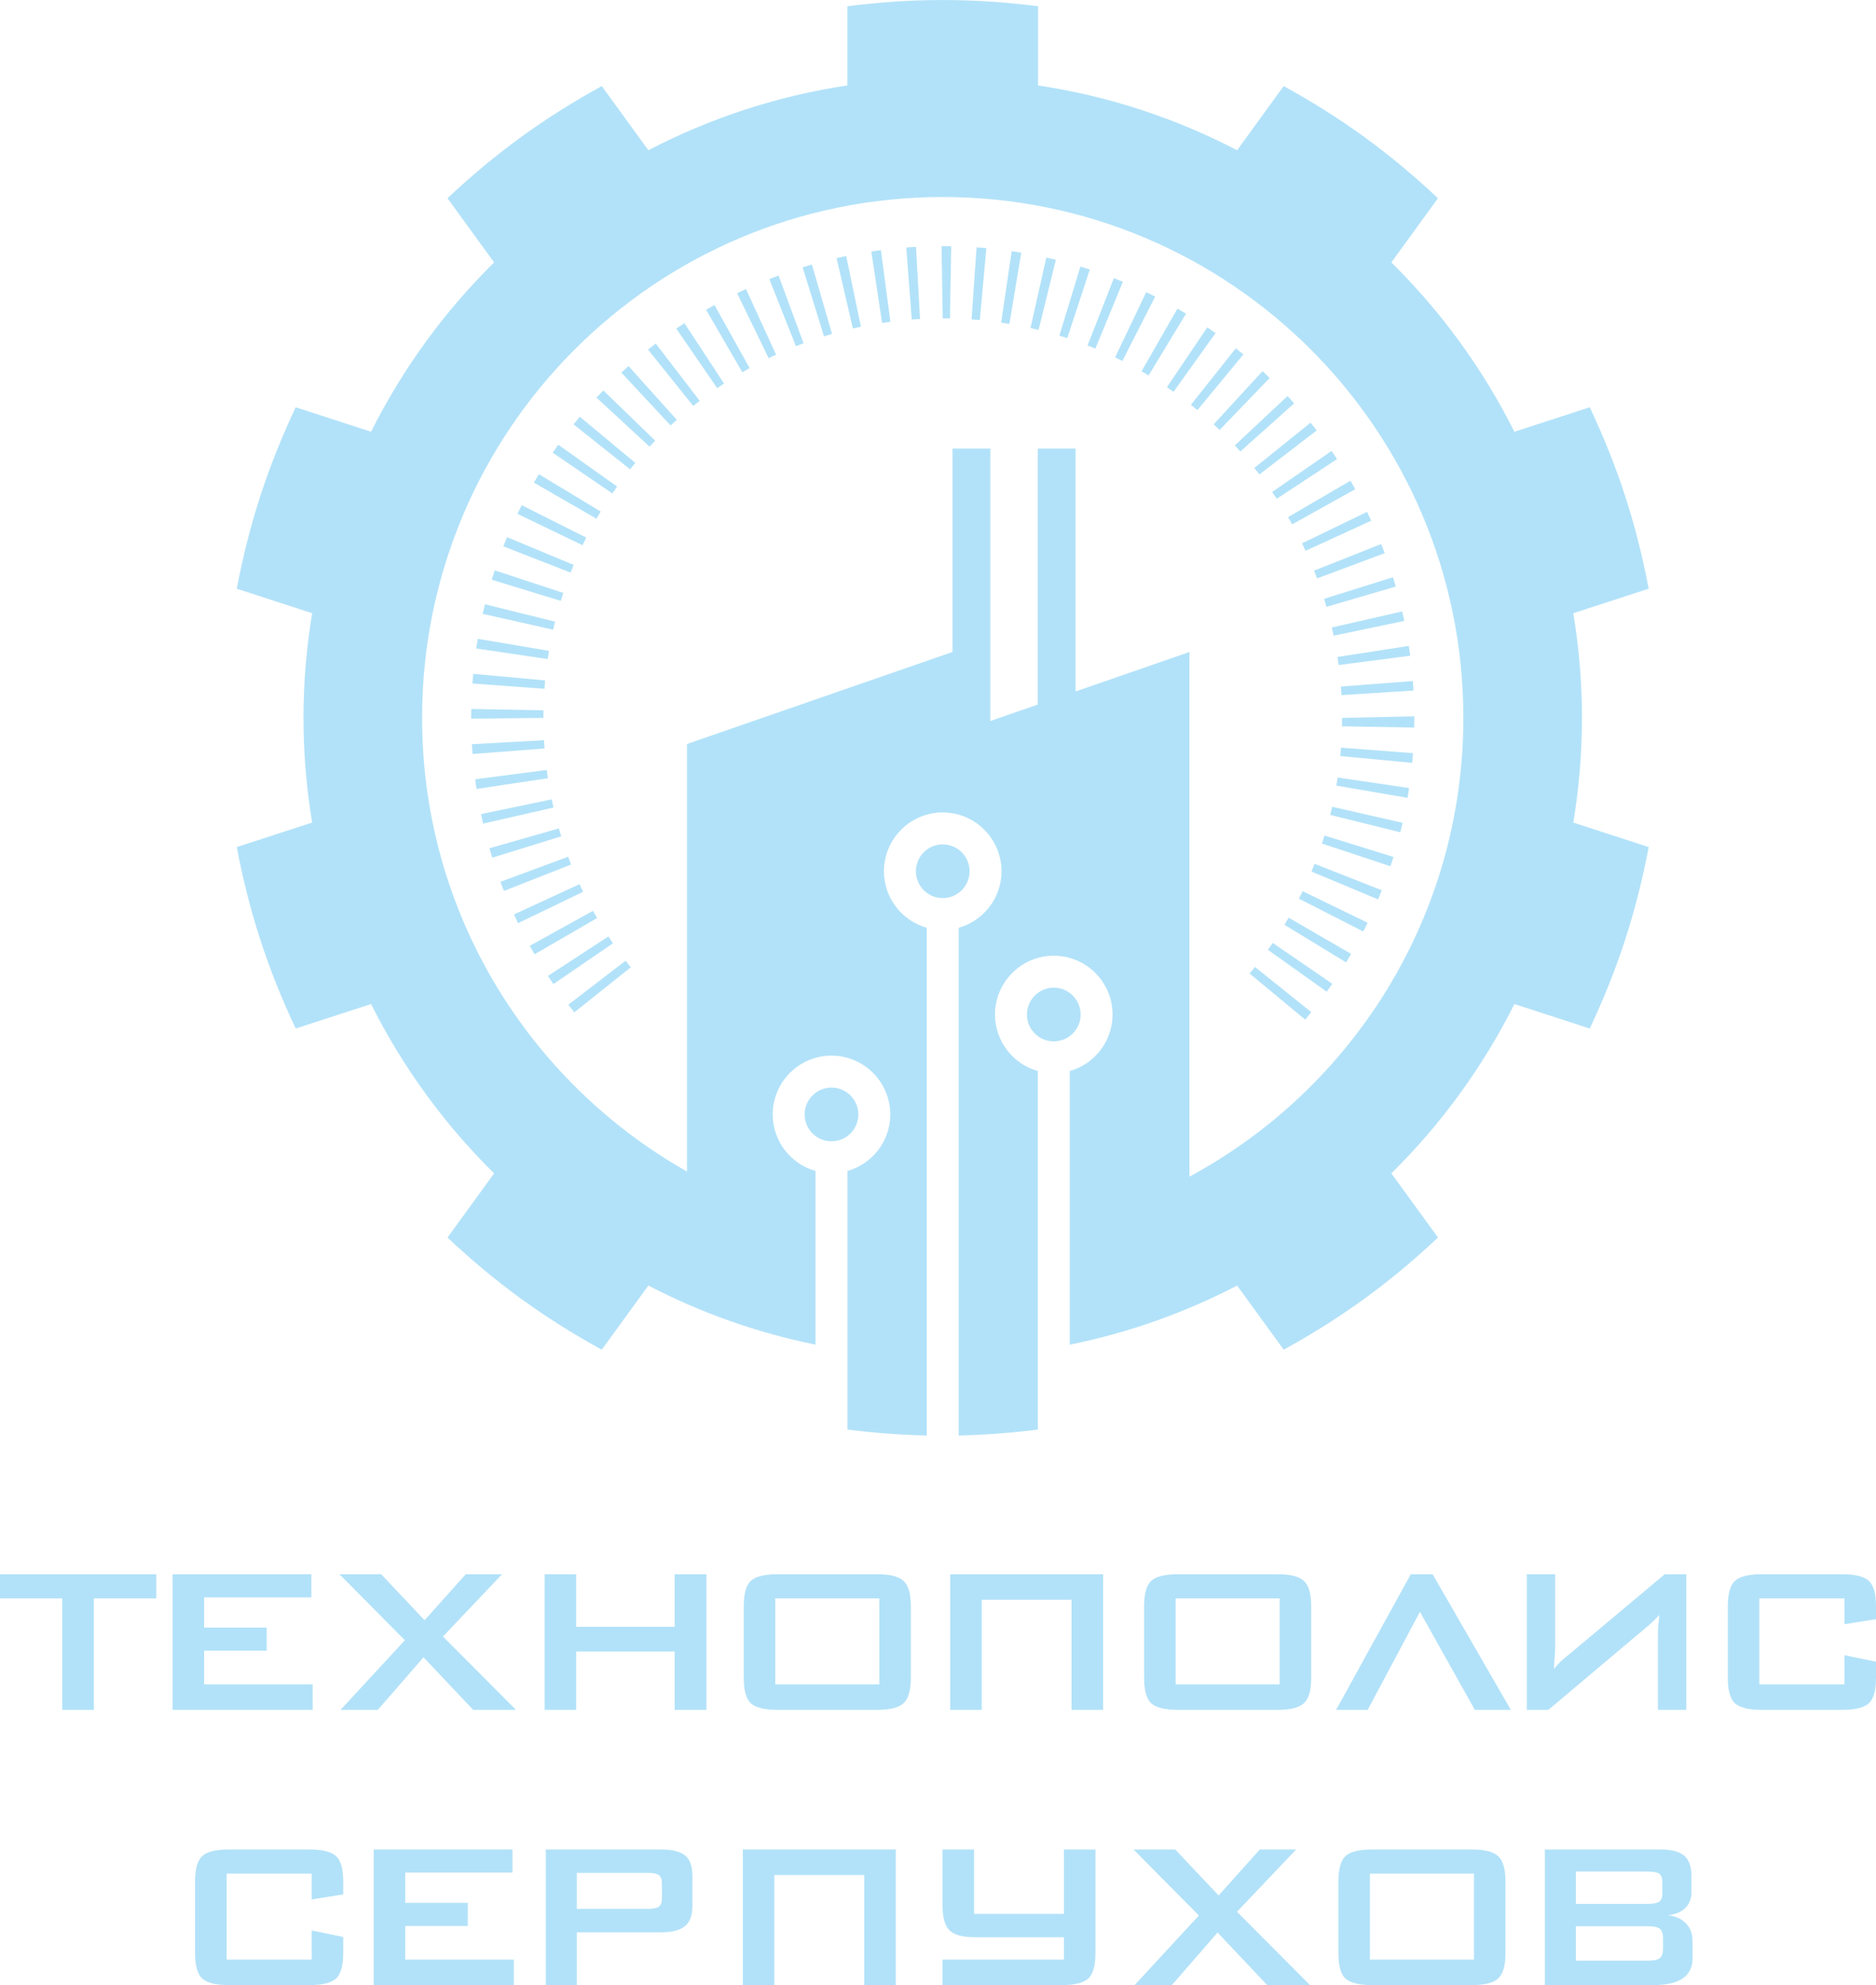 <?xml version="1.0" encoding="UTF-8"?> <svg xmlns="http://www.w3.org/2000/svg" xmlns:xlink="http://www.w3.org/1999/xlink" xmlns:xodm="http://www.corel.com/coreldraw/odm/2003" xml:space="preserve" width="90.682mm" height="95.911mm" version="1.1" style="shape-rendering:geometricPrecision; text-rendering:geometricPrecision; image-rendering:optimizeQuality; fill-rule:evenodd; clip-rule:evenodd" viewBox="0 0 9017.15 9537.03"> <defs> <style type="text/css"> .fil1 {fill:#B2E2F9;fill-rule:nonzero} .fil0 {fill:#B2E2F9;fill-rule:nonzero} </style> </defs> <g id="Слой_x0020_1">  <path class="fil0" d="M1498.26 9001.59l-409.16 0 0 412.95 409.16 0 0 -140.18 151.54 31.36 0 77.03c0,59.14 -10.95,99.56 -33.04,121.65 -23.37,21.68 -66.3,32.63 -128.81,32.63l-388.54 0c-62.51,0 -105.44,-10.95 -128.81,-32.63 -22.09,-22.09 -33.04,-62.51 -33.04,-121.44l0 -343.49c0,-58.73 10.95,-99.14 33.04,-121.02 23.16,-22.09 66.1,-33.04 128.81,-33.04l388.54 0c62.72,0 105.66,10.95 128.81,33.04 22.09,21.89 33.04,62.3 33.04,121.02l0 61.88 -151.54 24.2 0 -123.97zm298.03 535.45l0 -651.63 666.78 0 0 111.13 -515.24 0 0 145.23 300.77 0 0 111.13 -300.77 0 0 161.64 521.76 0 0 122.5 -673.31 0zm1317.15 -539.24l-340.97 0 0 173.01 340.97 0c26.52,0 44.62,-3.79 54.3,-11.37 9.26,-7.58 13.89,-21.05 13.89,-40.41l0 -69.46c0,-19.36 -4.63,-32.83 -13.89,-40.41 -9.69,-7.58 -27.78,-11.37 -54.3,-11.37zm-489.98 539.24l0 -651.63 556.71 0c51.14,0 89.24,9.69 113.86,29.25 22.73,20 34.1,52.19 34.1,97.03l0 145.23c0,43.78 -11.37,75.56 -34.31,95.77 -23.99,20.41 -61.88,30.52 -113.66,30.52l-407.69 0 0 253.83 -149.02 0zm1098.47 0l0 -529.13 431.89 0 0 529.13 151.75 0 0 -651.63 -161.85 0 -573.12 0 0 154.07 0 497.56 151.33 0zm808.43 0l0 -122.5 372.54 0 210.9 0 0 -107.34 -421.79 0c-63.14,0 -105.66,-10.95 -127.76,-33.04 -22.52,-21.47 -33.89,-61.88 -33.89,-121.02l0 -267.72 151.54 0 0 309.4 431.89 0 0 -309.4 151.54 0 0 497.56c0,58.94 -10.95,99.35 -33.04,121.44 -23.37,21.68 -66.3,32.63 -128.81,32.63l-212.16 0 -199.32 0 -161.64 0zm923.14 0l309.19 -334.45 -314.45 -317.18 200.58 0 208.58 221 198.06 -221 174.48 0 -284.14 299.29 351.07 352.33 -205.84 0 -238.68 -252.57 -219.74 252.57 -179.12 0zm979.55 -497.56c0,-58.94 10.95,-99.35 32.63,-121.02 23.36,-22.09 66.29,-33.04 129.02,-33.04l479.67 0c63.14,0 105.66,10.95 127.55,33.04 22.94,21.47 34.31,61.88 34.31,121.02l0 343.49c0,59.35 -11.37,99.76 -34.31,121.44 -22.1,21.68 -64.61,32.63 -127.55,32.63l-479.67 0c-62.51,0 -105.44,-10.95 -129.02,-32.63 -21.68,-21.89 -32.63,-62.3 -32.63,-121.44l0 -343.49zm151.54 375.07l500.09 0 0 -412.95 -500.09 0 0 412.95zm1335.67 -423.05l-345.81 0 0 155.33 345.81 0c25.67,0 43.78,-3.37 54.3,-9.89 10.31,-7.79 15.36,-20 15.36,-36.83l0 -61.88c0,-16.83 -5.05,-29.05 -15.36,-36.83 -10.52,-6.52 -28.63,-9.89 -54.3,-9.89zm0 262.67l-345.81 0 0 165.43 345.81 0c29.25,0 48.61,-4.21 58.3,-12.63 10.1,-8.84 15.15,-23.99 15.15,-45.25l0 -49.25c0,-21.68 -5.05,-36.83 -15.15,-45.67 -9.89,-8.42 -29.25,-12.63 -58.3,-12.63zm-494.83 282.88l0 -651.63 558.18 0c50.93,0 88.61,10.1 112.6,30.52 22.52,20.21 33.89,52.19 33.89,95.98l0 79.35c0,30.52 -9.69,55.36 -29.05,74.72 -20,20 -47.78,31.57 -83.35,35.15 37.68,5.05 66.72,18.73 87.14,40.62 20.41,21.26 30.52,49.25 30.52,84.4l0 83.35c0,42.09 -15.99,74.09 -48.2,96.19 -30.93,20.84 -78.92,31.36 -143.96,31.36l-517.77 0zm-6974.6 -1857.86l0 535.45 -151.54 0 0 -535.45 -299.29 0 0 -116.18 751.18 0 0 116.18 -300.35 0zm378.85 535.45l0 -651.63 666.78 0 0 111.13 -515.24 0 0 145.23 300.77 0 0 111.13 -300.77 0 0 161.64 521.76 0 0 122.5 -673.31 0zm807.17 0l309.19 -334.45 -314.45 -317.18 200.58 0 208.58 221 198.06 -221 174.48 0 -284.14 299.29 351.07 352.33 -205.84 0 -238.68 -252.57 -219.74 252.57 -179.12 0zm980.81 0l0 -651.63 151.54 0 0 252.57 473.57 0 0 -252.57 152.8 0 0 651.63 -152.8 0 0 -280.35 -473.57 0 0 280.35 -151.54 0zm957.24 -497.56c0,-58.94 10.95,-99.35 32.63,-121.02 23.36,-22.09 66.29,-33.04 129.02,-33.04l479.67 0c63.14,0 105.66,10.95 127.55,33.04 22.94,21.47 34.31,61.88 34.31,121.02l0 343.49c0,59.35 -11.37,99.76 -34.31,121.44 -22.1,21.68 -64.61,32.63 -127.55,32.63l-479.67 0c-62.51,0 -105.44,-10.95 -129.02,-32.63 -21.68,-21.89 -32.63,-62.3 -32.63,-121.44l0 -343.49zm151.54 375.07l500.09 0 0 -412.95 -500.09 0 0 412.95zm992.18 122.5l0 -529.13 431.89 0 0 529.13 151.75 0 0 -651.63 -161.85 0 -573.12 0 0 154.07 0 497.56 151.33 0zm780.65 -497.56c0,-58.94 10.95,-99.35 32.63,-121.02 23.36,-22.09 66.29,-33.04 129.02,-33.04l479.67 0c63.14,0 105.66,10.95 127.55,33.04 22.94,21.47 34.31,61.88 34.31,121.02l0 343.49c0,59.35 -11.37,99.76 -34.31,121.44 -22.1,21.68 -64.61,32.63 -127.55,32.63l-479.67 0c-62.51,0 -105.44,-10.95 -129.02,-32.63 -21.68,-21.89 -32.63,-62.3 -32.63,-121.44l0 -343.49zm151.54 375.07l500.09 0 0 -412.95 -500.09 0 0 412.95zm1235.06 -529.13l376.12 651.63 -173.01 0 -263.93 -471.04 -251.1 471.04 -151.75 0 358.86 -651.63 104.82 0zm1219.49 651.63l0 -651.63 -103.55 0 -458.62 384.11c-19.15,14.74 -32.83,26.52 -41.67,35.15 -9.69,9.69 -20.62,21.68 -32.63,35.36 0.85,-13.26 1.68,-27.36 2.73,-42.94 0.85,-15.36 1.69,-26.73 2.32,-34.1 0.85,-10.1 1.26,-21.89 1.26,-35.36l0 -342.23 -136.39 0 0 651.63 103.55 0 478.62 -403.06c13.68,-11.79 23.79,-21.05 30.31,-27.57 10.1,-10.1 18.1,-18.53 23.99,-25.26 -0.42,7.37 -1.26,17.26 -2.53,29.46 -1.26,12.42 -2.11,21.47 -2.53,27.57 -0.85,12.42 -1.26,27.99 -1.26,46.52l0 352.33 136.39 0zm760.23 -535.45l-409.16 0 0 412.95 409.16 0 0 -140.18 151.54 31.36 0 77.03c0,59.14 -10.95,99.56 -33.04,121.65 -23.37,21.68 -66.3,32.63 -128.81,32.63l-388.54 0c-62.51,0 -105.44,-10.95 -128.81,-32.63 -22.09,-22.09 -33.04,-62.51 -33.04,-121.44l0 -343.49c0,-58.73 10.95,-99.14 33.04,-121.02 23.16,-22.09 66.1,-33.04 128.81,-33.04l388.54 0c62.72,0 105.66,10.95 128.81,33.04 22.09,21.89 33.04,62.3 33.04,121.02l0 61.88 -151.54 24.2 0 -123.97z"></path> </g> <g id="OBJECTS">  <g id="_2101229809840"> <path class="fil1" d="M3250.66 1578.66l196.49 286.04 32.95 -22.07 -190.38 -290.2c-13.1,8.6 -26.14,17.33 -39.06,26.23z"></path> <path class="fil1" d="M3543.05 1408.69l151.5 312.22c11.86,-5.76 23.72,-11.4 35.71,-16.86l-144.55 -315.52c-14.27,6.57 -28.51,13.3 -42.66,20.17z"></path> <polygon class="fil1" points="3393.92,1488.08 3567.97,1788.36 3603.09,1768.4 3434.22,1465.25 "></polygon> <path class="fil1" d="M3114.8 1679.48l217.07 270.8 31.3 -24.57 -211.3 -275.28c-12.46,9.53 -24.79,19.23 -37.07,29.06z"></path> <path class="fil1" d="M4356.05 1189.07l26.44 346.03 39.73 -2.63 -19.32 -346.55c-15.59,0.89 -31.25,1.96 -46.85,3.14z"></path> <polygon class="fil1" points="4188.05,1208.31 4239.9,1551.45 4279.81,1545.82 4234.22,1201.74 "></polygon> <polygon class="fil1" points="4531.35,1529.47 4566.08,1529.76 4572.02,1182.81 4525.68,1182.42 "></polygon> <path class="fil1" d="M4021.04 1240.16l78.47 338.07c12.8,-2.97 25.67,-5.77 38.64,-8.48l-70.84 -339.77c-15.51,3.23 -30.93,6.61 -46.27,10.17z"></path> <path class="fil1" d="M3697.81 1340.65l127.85 322.65c12.2,-4.82 24.4,-9.54 36.69,-14.06l-120.11 -325.62c-14.86,5.47 -29.64,11.19 -44.43,17.02z"></path> <polygon class="fil1" points="3857.86,1284.19 3960.54,1615.73 3999.1,1604.15 3902.51,1270.83 "></polygon> <path class="fil1" d="M2757.5 2714.1l-320.37 -133.44c-6.1,14.62 -11.98,29.27 -17.75,44.06l323.24 126.24c4.82,-12.33 9.78,-24.61 14.88,-36.86z"></path> <polygon class="fil1" points="2817.91,2582.77 2507.71,2427.12 2487.26,2468.69 2799.81,2619.41 "></polygon> <path class="fil1" d="M2707.59 2848.43l-329.77 -108.2c-4.86,14.88 -9.61,29.77 -14.23,44.78l331.79 101.84 12.21 -38.42z"></path> <path class="fil1" d="M4669.8 1534.38l39.82 3.23 31.34 -345.61c-15.66,-1.44 -31.26,-2.7 -46.93,-3.82l-24.23 346.2z"></path> <path class="fil1" d="M2667.9 2986.58l-336.88 -83.46c-3.76,15.25 -7.42,30.6 -10.85,46l338.57 76.01c2.92,-12.88 5.99,-25.76 9.16,-38.55z"></path> <path class="fil1" d="M2887.25 2457.62l-297.06 -179.45c-8.13,13.48 -16.1,26.99 -23.97,40.64l300.79 173.17 20.25 -34.36z"></path> <path class="fil1" d="M2867.17 1910.19l254.87 235.55c8.95,-9.66 17.97,-19.23 27.16,-28.71l-249.44 -241.31c-10.97,11.36 -21.86,22.88 -32.59,34.47z"></path> <path class="fil1" d="M2756.82 2038.68l271.72 215.98c8.21,-10.33 16.52,-20.63 24.96,-30.71l-266.82 -221.99c-10.04,12.11 -20.04,24.36 -29.86,36.72z"></path> <path class="fil1" d="M2986.72 1790.22l236.65 253.85 29.66 -27.08 -231.83 -258.25c-11.56,10.37 -23.09,20.83 -34.48,31.47z"></path> <path class="fil1" d="M2966.22 2337.48l-282.99 -200.88c-9.03,12.7 -17.96,25.5 -26.73,38.36l286.72 195.56 23 -33.04z"></path> <path class="fil1" d="M6434.17 3194.97l344.17 -44.65c-2.03,-15.76 -4.24,-31.48 -6.69,-47.16l-342.98 52.96c1.95,12.88 3.8,25.89 5.5,38.85z"></path> <path class="fil1" d="M6210.92 2519.09l303.16 -168.85c-7.54,-13.65 -15.25,-27.21 -23.14,-40.67l-299.76 174.79 19.74 34.73z"></path> <path class="fil1" d="M6275.31 2646.15l315.52 -144.55c-6.5,-14.24 -13.21,-28.39 -20,-42.41l-312.47 151.06 16.94 35.9z"></path> <path class="fil1" d="M6330.65 2778.88l325.02 -121.5c-5.43,-14.66 -11.02,-29.24 -16.79,-43.76l-322.63 127.86 14.41 37.41z"></path> <path class="fil1" d="M6028.92 2248.3c8.3,10.21 16.45,20.59 24.41,31l275.36 -211.3c-9.66,-12.55 -19.48,-24.95 -29.31,-37.28l-270.46 217.58z"></path> <path class="fil1" d="M6136.7 2396.29l289.94 -190.65c-8.65,-13.22 -17.45,-26.3 -26.43,-39.27l-285.53 197.16c7.45,10.85 14.74,21.74 22.03,32.75z"></path> <polygon class="fil1" points="6375.72,2915.4 6708.87,2817.9 6695.39,2773.23 6364.1,2876.86 "></polygon> <polygon class="fil1" points="6447.82,3339.56 6794.18,3317.37 6791.05,3271.87 6445.02,3298.3 "></polygon> <path class="fil1" d="M2638.7 3126.89l-342.22 -57.86c-2.58,15.46 -5.03,31 -7.32,46.56l343.32 50.67 6.22 -39.37z"></path> <polygon class="fil1" points="6410.12,3053.99 6749.88,2982.98 6739.87,2937.44 6401.48,3014.62 "></polygon> <path class="fil1" d="M5509.2 1403.78l-149.46 313.16c11.77,5.64 23.47,11.35 35,17.24l157.59 -309.18c-14.23,-7.24 -28.65,-14.32 -43.13,-21.22z"></path> <path class="fil1" d="M5193.08 1280.58l-101.17 331.97 38.04 12.07 108.28 -329.76c-15,-4.91 -30.08,-9.7 -45.15,-14.28z"></path> <polygon class="fil1" points="5353.81,1336.33 5227.57,1659.57 5265.09,1674.65 5397.27,1353.79 "></polygon> <polygon class="fil1" points="4812.06,1549.85 4851.81,1556.08 4908.9,1213.77 4862.89,1206.54 "></polygon> <path class="fil1" d="M4953.21 1575.93l38.73 9.12 83.2 -336.88c-15.25,-3.77 -30.5,-7.37 -45.84,-10.8l-76.09 338.56z"></path> <path class="fil1" d="M5659.51 1482.78l-172.68 301.04c11.36,6.52 22.71,13.22 33.9,20l179.96 -296.81c-13.56,-8.21 -27.29,-16.26 -41.18,-24.23z"></path> <path class="fil1" d="M5940.04 1673.26l-215.89 271.72 31.26 25.33 220.97 -267.56c-12.02,-9.96 -24.14,-19.79 -36.34,-29.48z"></path> <path class="fil1" d="M6188.55 1902.74l-253.33 237.15c8.97,9.63 17.88,19.33 26.6,29.15l258.76 -231.31c-10.59,-11.78 -21.18,-23.43 -32.03,-34.99z"></path> <path class="fil1" d="M6068.4 1783.32l-235.03 255.28c9.65,8.94 19.23,18.01 28.72,27.16l240.8 -249.95c-11.35,-10.93 -22.79,-21.77 -34.48,-32.49z"></path> <path class="fil1" d="M5803.13 1572.64l-194.37 287.48c10.76,7.28 21.44,14.65 31.94,22.19l202 -282.22c-13.05,-9.33 -26.27,-18.48 -39.57,-27.45z"></path> <polygon class="fil1" points="6442.15,3632.21 6787.66,3664.83 6791.56,3618.36 6445.54,3592.05 "></polygon> <polygon class="fil1" points="2620.2,3268.94 2274.57,3237.33 2270.77,3283.77 2616.89,3309.09 "></polygon> <path class="fil1" d="M6353.94 4052.63l329.42 109.13c4.92,-14.88 9.67,-29.78 14.33,-44.78l-331.46 -102.78 -12.29 38.42z"></path> <path class="fil1" d="M6423.41 3774.26l341.96 58.88c2.71,-15.66 5.25,-31.34 7.56,-47.05l-343.33 -50.67c-1.95,13 -3.99,25.96 -6.19,38.85z"></path> <polygon class="fil1" points="6450.36,3489.35 6797.4,3495.47 6797.82,3441.41 6450.79,3448.95 "></polygon> <path class="fil1" d="M6303.7 4187.14l320.27 133.79c6.02,-14.49 11.86,-29.08 17.71,-43.73l-322.98 -127.17 -15 37.11z"></path> <path class="fil1" d="M6393.77 3914.99l336.88 83.46c3.71,-15.08 7.36,-30.29 10.83,-45.5l-338.4 -77.01 -9.31 39.06z"></path> <polygon class="fil1" points="6094.42,4563.24 6377.07,4764.56 6403.75,4726.35 6117.55,4530.12 "></polygon> <polygon class="fil1" points="6006.47,4677.08 6273.7,4898.56 6302.93,4862.67 6032.14,4645.6 "></polygon> <path class="fil1" d="M6173.72 4442.89l296.39 180.65c8.21,-13.48 16.26,-27.12 24.14,-40.8l-300.28 -173.95c-6.69,11.48 -13.38,22.83 -20.26,34.11z"></path> <path class="fil1" d="M6243.36 4317.58l309.27 157.59c7.11,-13.93 14.06,-27.95 20.84,-42.06l-312.13 -151.58 -17.98 36.06z"></path> <polygon class="fil1" points="2785.46,4247.89 2470.35,4393.28 2490.05,4435.15 2802.69,4284.41 "></polygon> <path class="fil1" d="M2730.94 4116.05l-325.54 120.31c5.47,14.75 11.06,29.36 16.77,43.93l322.99 -126.92 -14.23 -37.32z"></path> <path class="fil1" d="M2686.19 3979.93l-333.66 95.32c4.32,15.16 8.86,30.29 13.47,45.33l331.54 -102.69c-3.94,-12.59 -7.72,-25.25 -11.36,-37.96z"></path> <path class="fil1" d="M2850.22 4376.08l-303.83 167.68c7.59,13.72 15.28,27.36 23.13,40.93l300.27 -174.03 -19.57 -34.57z"></path> <path class="fil1" d="M2924.23 4498.93l-290.61 189.72c8.56,13.13 17.32,26.22 26.22,39.18l286.39 -195.98c-7.46,-10.93 -14.79,-21.9 -22,-32.91z"></path> <polygon class="fil1" points="2612.19,3412.64 2265.23,3405.95 2264.8,3452.71 2611.84,3448.95 "></polygon> <path class="fil1" d="M2614.77 3556.09l-346.54 19.23c0.88,15.71 1.91,31.39 3.09,46.98l346.03 -26.43 -2.59 -39.78z"></path> <path class="fil1" d="M2731.7 4826.89c9.45,12.32 19.06,24.56 28.77,36.71l271.29 -216.38 -24.78 -31.64 -275.28 211.31z"></path> <path class="fil1" d="M2627.98 3699.14l-344.16 44.66c2.03,15.54 4.24,31.08 6.57,46.6l343.15 -51.77 -5.56 -39.49z"></path> <path class="fil1" d="M2651.72 3840.35l-339.77 70.75c3.17,15.34 6.51,30.54 9.99,45.71l338.32 -77.18 -8.55 -39.28z"></path> <path class="fil1" d="M4125.67 5354.11c0,-71.16 -57.89,-129.09 -129.06,-129.09 -71.18,0 -129.07,57.93 -129.07,129.09 0,71.15 57.89,129.08 129.07,129.08 71.17,0 129.06,-57.93 129.06,-129.08z"></path> <path class="fil1" d="M4660.41 4185.74c0,-71.18 -57.93,-129.07 -129.08,-129.07 -71.18,0 -129.07,57.89 -129.07,129.07 0,71.17 57.89,129.06 129.07,129.06 71.15,0 129.08,-57.89 129.08,-129.06z"></path> <path class="fil1" d="M7562.25 3951.88c26.97,-163.73 41.65,-331.58 41.65,-502.95 0,-171.35 -14.69,-339.22 -41.65,-502.93l362.3 -117.72c-28.33,-148.72 -65.14,-297.36 -113.14,-445.11 -48.02,-147.75 -105.6,-289.63 -170.1,-426.6l-362.21 117.69c-152,-303.23 -352.33,-577.89 -591.48,-813.55l224.08 -308.42c-110.33,-103.67 -227.47,-202.28 -353.16,-293.6 -125.7,-91.32 -255.67,-172.25 -388.36,-245.15l-223.94 308.21c-294.32,-153.02 -616.18,-260.32 -956.65,-311.24l0 -380.58c-150.2,-19.01 -302.93,-29.93 -458.29,-29.93 -155.35,0 -308.07,10.92 -458.27,29.93l0 380.58c-340.48,50.92 -662.33,158.21 -956.65,311.24l-223.93 -308.22c-132.69,72.9 -262.66,153.84 -388.36,245.16 -125.69,91.31 -242.82,189.92 -353.17,293.6l224.08 308.41c-239.15,235.67 -439.49,510.34 -591.49,813.56l-362.22 -117.69c-64.5,136.96 -122.09,278.85 -170.1,426.6 -48.01,147.75 -84.82,296.38 -113.15,445.11l362.32 117.72c-26.97,163.72 -41.64,331.58 -41.64,502.93 0,171.37 14.68,339.23 41.65,502.95l-362.33 117.73c28.32,148.72 65.13,297.35 113.14,445.1 48.02,147.75 105.59,289.64 170.1,426.59l362.24 -117.68c152,303.22 352.34,577.88 591.5,813.56l-224.09 308.43c110.33,103.67 227.47,202.27 353.16,293.6 125.7,91.32 255.67,172.26 388.36,245.15l223.96 -308.24c249.76,129.85 519.5,226.35 803.47,283.83l0 -834.21c-118.57,-33.54 -205.79,-142.47 -205.79,-271.63 0,-155.8 126.74,-282.54 282.53,-282.54 155.79,0 282.53,126.74 282.53,282.54 0,129.16 -87.23,238.09 -205.79,271.63l0 1242.23c125.27,15.85 252.41,25.63 381.26,28.58l0 -2439.16c-118.58,-33.55 -205.81,-142.49 -205.81,-271.65 0,-155.79 126.76,-282.54 282.54,-282.54 155.79,0 282.51,126.75 282.51,282.54 0,129.17 -87.23,238.11 -205.79,271.66l0 2439.15c128.54,-2.93 255.37,-12.69 380.36,-28.48l0 -1722.4c-118.58,-33.54 -205.79,-142.49 -205.79,-271.65 0,-155.79 126.72,-282.53 282.5,-282.53 155.79,0 282.51,126.74 282.51,282.53 0,129.16 -87.22,238.11 -205.79,271.65l0 1314.48c284.33,-57.46 554.39,-154.05 804.44,-284.05l223.92 308.19c132.69,-72.9 262.66,-153.84 388.36,-245.16 125.69,-91.31 242.82,-189.91 353.16,-293.59l-224.06 -308.4c239.13,-235.67 439.47,-510.32 591.46,-813.52l362.24 117.69c64.5,-136.96 122.09,-278.85 170.1,-426.6 48.01,-147.75 84.82,-296.37 113.15,-445.1l-362.34 -117.73zm-1845.09 1701.03l0 0 0 -2520.56 -547.13 189.54 0 -1166.87 -181.86 0 0 1229.86 -228.11 79.02 0 -1308.89 -181.86 0 0 977.33 -1276.12 442.07 0 2053.98c-759.9,-429.52 -1273.22,-1244.3 -1273.22,-2179.46 0,-1382.06 1120.38,-2502.44 2502.44,-2502.44 1382.06,0 2502.44,1120.38 2502.44,2502.44 0,952.95 -532.75,1781.34 -1316.59,2203.97z"></path> <path class="fil1" d="M5194.2 4874.02c0,-71.17 -57.93,-129.06 -129.09,-129.06 -71.15,0 -129.08,57.89 -129.08,129.06 0,71.16 57.93,129.05 129.08,129.05 71.16,0 129.09,-57.89 129.09,-129.05z"></path> </g> </g> </svg> 